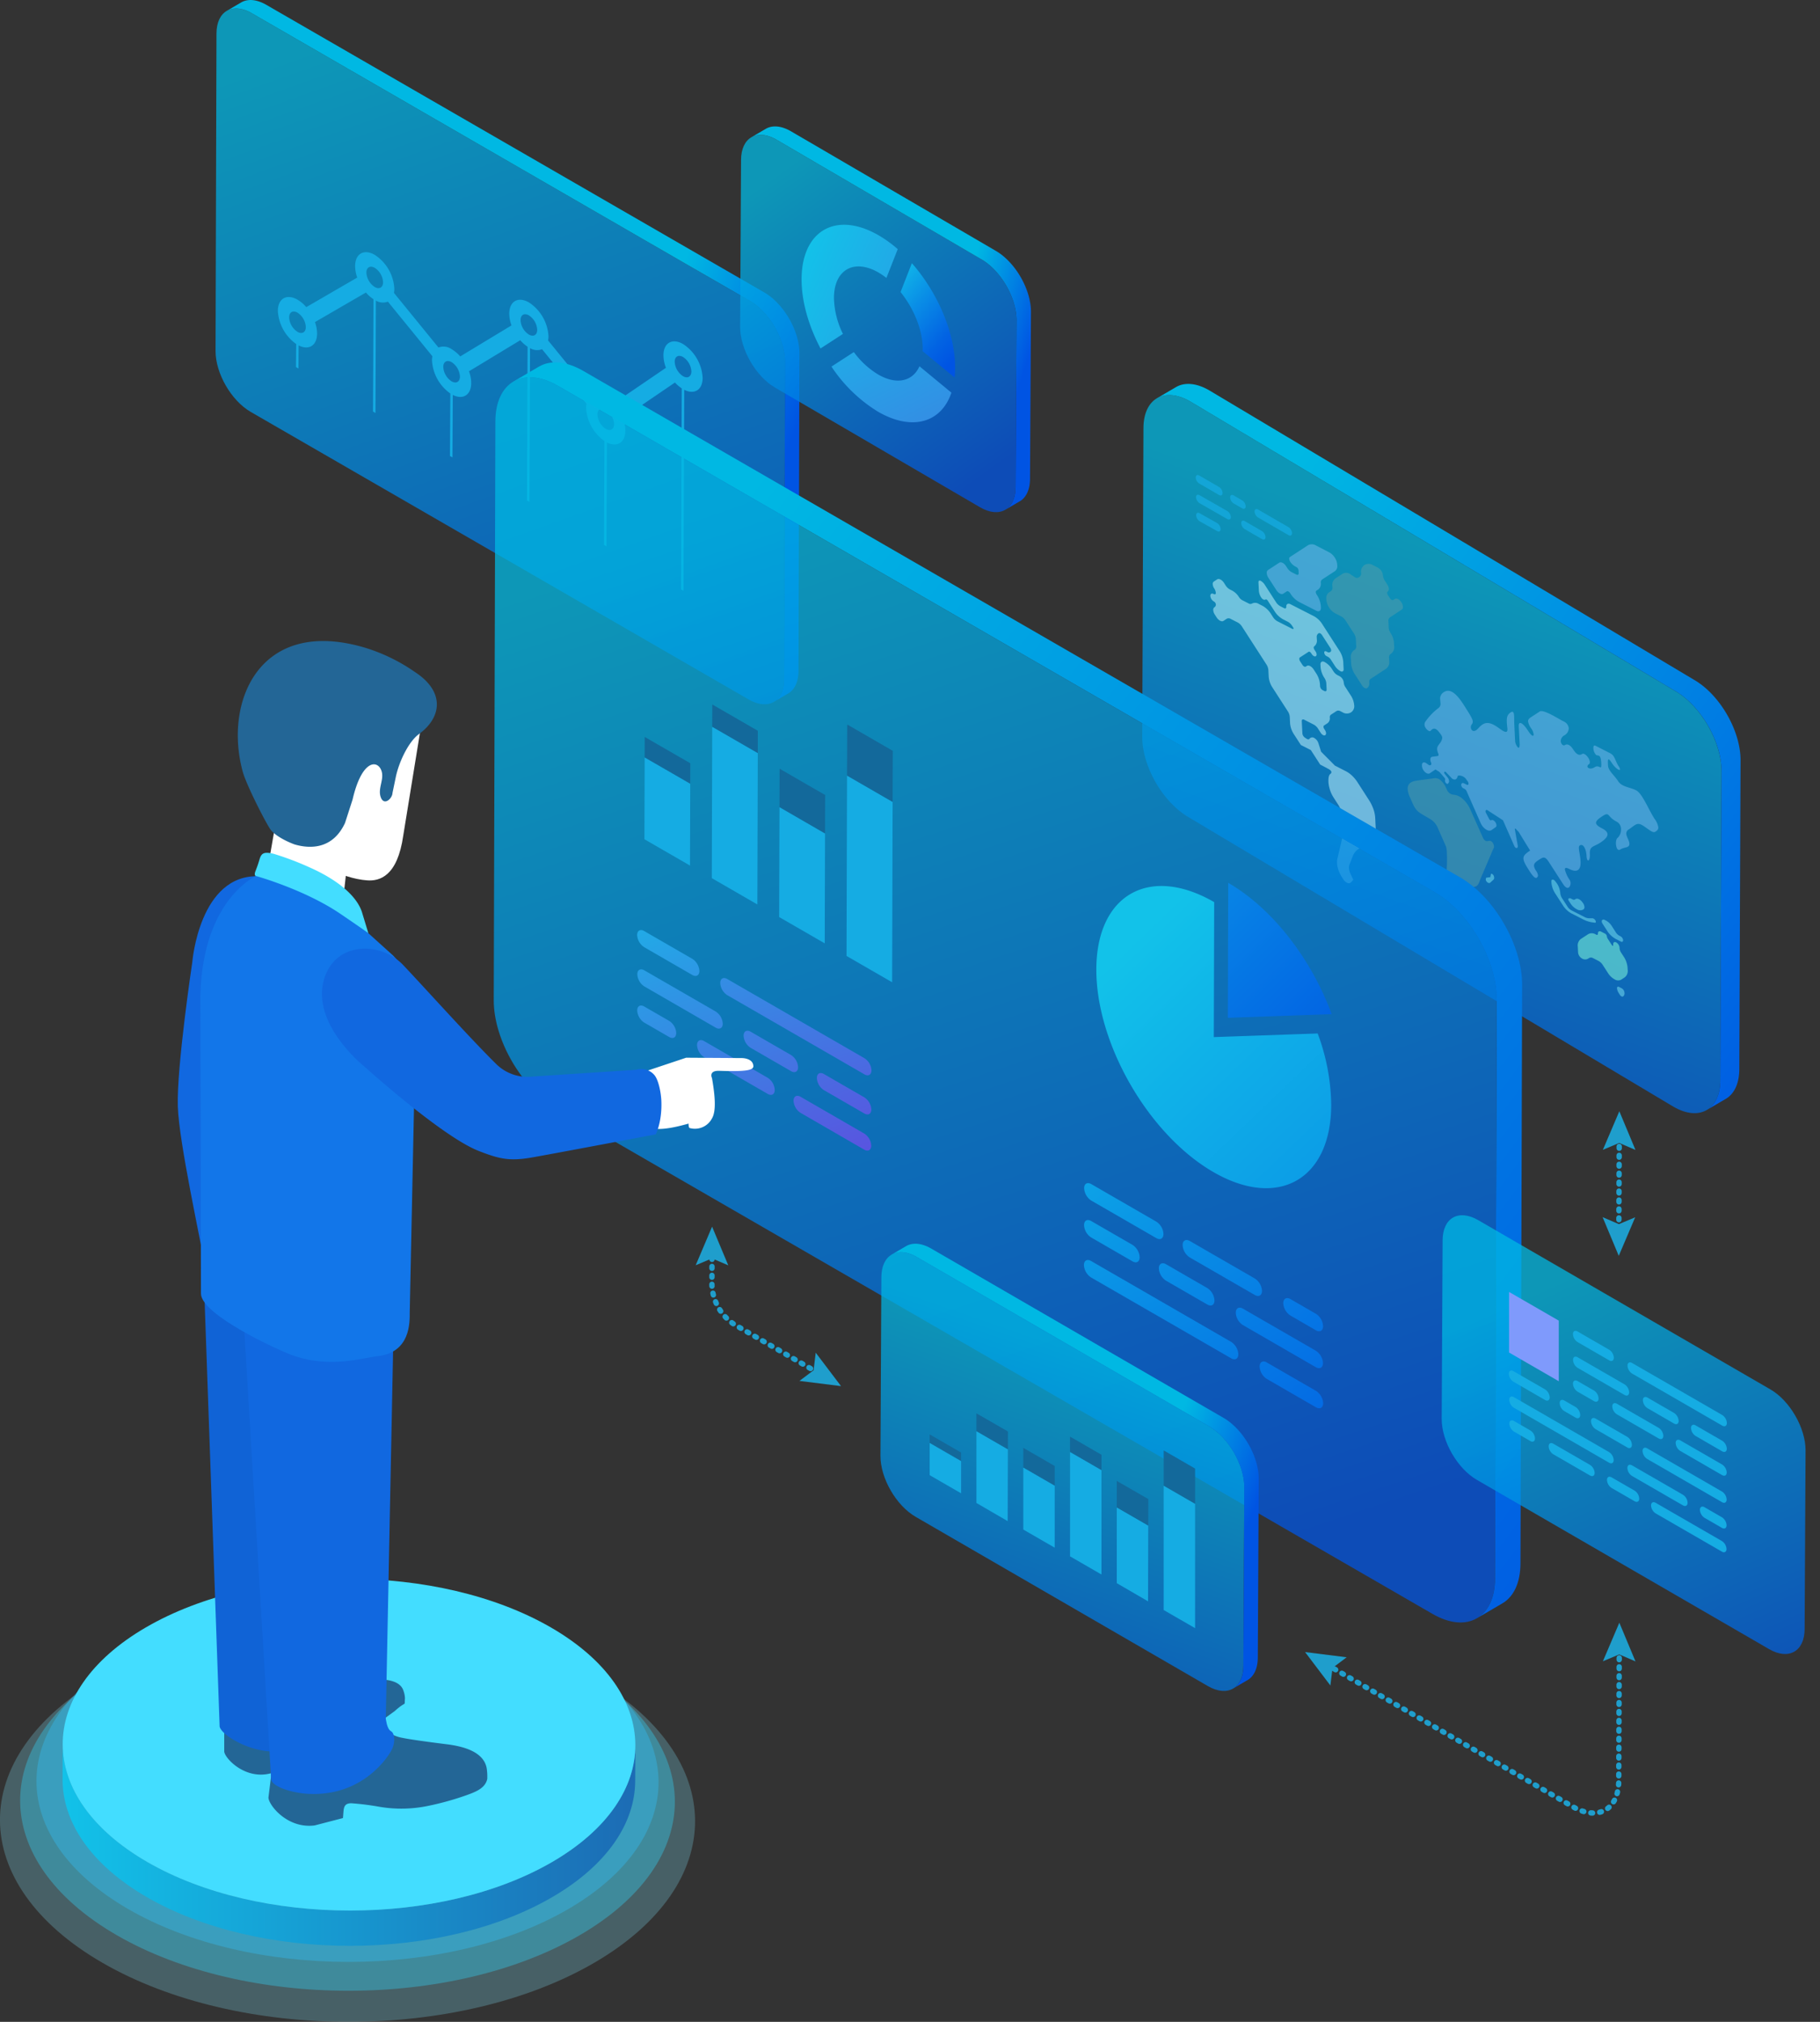 <svg xmlns="http://www.w3.org/2000/svg" xmlns:xlink="http://www.w3.org/1999/xlink" width="509.277" height="565.66" viewBox="0 0 509.277 565.66">
  <rect x="0" y="0" width="509.277" height="565.66" fill="#333333" stroke="none"/>
  <defs>
    <linearGradient id="linear-gradient" y1="0.5" x2="1.504" y2="0.5" gradientUnits="objectBoundingBox">
      <stop offset="0" stop-color="#12c2e9"/>
      <stop offset="1" stop-color="#21409a"/>
    </linearGradient>
    <radialGradient id="radial-gradient" cx="-46.11" cy="-830.887" r="137.368" gradientTransform="translate(-223.943 -1139.86) scale(0.579 0.336)" gradientUnits="userSpaceOnUse">
      <stop offset="0" stop-color="#c9f9ff"/>
      <stop offset="0.183" stop-color="#c5f8ff"/>
      <stop offset="0.354" stop-color="#b9f5ff"/>
      <stop offset="0.522" stop-color="#a6f1ff"/>
      <stop offset="0.688" stop-color="#8cecff"/>
      <stop offset="0.849" stop-color="#69e5ff"/>
      <stop offset="1" stop-color="#43ddff"/>
    </radialGradient>
    <linearGradient id="linear-gradient-2" x1="0.575" y1="0.24" x2="0.356" y2="1" gradientUnits="objectBoundingBox">
      <stop offset="0" stop-color="#00b8e3"/>
      <stop offset="1" stop-color="#0054e3"/>
    </linearGradient>
    <linearGradient id="linear-gradient-3" x1="0.264" y1="0.072" x2="1.209" y2="0.96" xlink:href="#linear-gradient-2"/>
    <linearGradient id="linear-gradient-4" x1="0.361" y1="0.013" x2="0.703" y2="1.213" xlink:href="#linear-gradient-2"/>
    <linearGradient id="linear-gradient-5" x1="0.694" y1="0.583" x2="0.945" y2="0.707" xlink:href="#linear-gradient-2"/>
    <linearGradient id="linear-gradient-6" x1="0.389" y1="0.08" x2="0.626" y2="0.977" xlink:href="#linear-gradient-2"/>
    <linearGradient id="linear-gradient-7" x1="0.269" y1="0.065" x2="1.221" y2="0.959" xlink:href="#linear-gradient-2"/>
    <linearGradient id="linear-gradient-8" x1="0.27" y1="0.047" x2="0.737" y2="0.965" gradientUnits="objectBoundingBox">
      <stop offset="0" stop-color="#00b8e3"/>
      <stop offset="0.999" stop-color="#0054e3"/>
    </linearGradient>
    <linearGradient id="linear-gradient-9" x1="0.695" y1="0.575" x2="0.953" y2="0.689" xlink:href="#linear-gradient-8"/>
    <linearGradient id="linear-gradient-10" x1="0.145" y1="-0.151" x2="0.737" y2="0.965" gradientUnits="objectBoundingBox">
      <stop offset="0" stop-color="#12c2e9"/>
      <stop offset="0.423" stop-color="#098de6"/>
      <stop offset="0.804" stop-color="#0263e3"/>
      <stop offset="1" stop-color="#0054e3"/>
    </linearGradient>
    <linearGradient id="linear-gradient-11" x1="0.045" y1="0.254" x2="5.84" y2="3.847" gradientUnits="objectBoundingBox">
      <stop offset="0" stop-color="#12c2e9"/>
      <stop offset="0.212" stop-color="#2c99e5"/>
      <stop offset="0.587" stop-color="#5757e0"/>
      <stop offset="0.86" stop-color="#722ddd"/>
      <stop offset="1" stop-color="#7d1edc"/>
    </linearGradient>
    <linearGradient id="linear-gradient-12" x1="-0.455" y1="-0.847" x2="4.192" y2="5.484" xlink:href="#linear-gradient-11"/>
    <linearGradient id="linear-gradient-13" x1="0.267" y1="0.149" x2="2.092" y2="2.949" xlink:href="#linear-gradient-10"/>
    <linearGradient id="linear-gradient-14" x1="-1.578" y1="-1.804" x2="1.307" y2="2.027" xlink:href="#linear-gradient-10"/>
    <linearGradient id="linear-gradient-15" x1="-0.507" y1="-1.665" x2="3.596" y2="7.159" xlink:href="#linear-gradient-11"/>
    <linearGradient id="linear-gradient-16" x1="-0.482" y1="-1.487" x2="5.151" y2="9.913" xlink:href="#linear-gradient-11"/>
    <linearGradient id="linear-gradient-17" x1="-2.041" y1="-4.49" x2="4.393" y2="8.145" xlink:href="#linear-gradient-11"/>
    <linearGradient id="linear-gradient-18" x1="-1.955" y1="-4.693" x2="2.557" y2="4.851" xlink:href="#linear-gradient-11"/>
    <linearGradient id="linear-gradient-19" x1="-2.819" y1="-6.014" x2="3.618" y2="6.62" xlink:href="#linear-gradient-11"/>
    <linearGradient id="linear-gradient-20" x1="-1.239" y1="-3.177" x2="3.275" y2="6.367" xlink:href="#linear-gradient-11"/>
    <linearGradient id="linear-gradient-21" x1="-0.391" y1="-1.566" x2="1.927" y2="3.809" xlink:href="#linear-gradient-11"/>
    <linearGradient id="linear-gradient-22" x1="-1.791" y1="-3.606" x2="7.201" y2="12.508" xlink:href="#linear-gradient-11"/>
    <linearGradient id="linear-gradient-23" x1="-2.617" y1="-3.258" x2="3.734" y2="4.4" gradientUnits="objectBoundingBox">
      <stop offset="0" stop-color="#12c2e9"/>
      <stop offset="0.349" stop-color="#0a96e6"/>
      <stop offset="0.784" stop-color="#0366e4"/>
      <stop offset="1" stop-color="#0054e3"/>
    </linearGradient>
    <linearGradient id="linear-gradient-24" x1="-3.721" y1="-4.225" x2="5.342" y2="5.921" xlink:href="#linear-gradient-23"/>
    <linearGradient id="linear-gradient-25" x1="-1.543" y1="-1.964" x2="4.81" y2="5.697" xlink:href="#linear-gradient-23"/>
    <linearGradient id="linear-gradient-26" x1="-2.557" y1="-2.921" x2="6.506" y2="7.223" xlink:href="#linear-gradient-23"/>
    <linearGradient id="linear-gradient-27" x1="-1.005" y1="-1.49" x2="2.259" y2="2.827" xlink:href="#linear-gradient-23"/>
    <linearGradient id="linear-gradient-28" x1="-3.111" y1="-3.928" x2="2.668" y2="3.158" xlink:href="#linear-gradient-23"/>
    <linearGradient id="linear-gradient-29" x1="-4.931" y1="-5.769" x2="3.001" y2="3.387" xlink:href="#linear-gradient-23"/>
    <linearGradient id="linear-gradient-30" x1="-7.466" y1="-7.64" x2="5.188" y2="5.289" xlink:href="#linear-gradient-23"/>
    <linearGradient id="linear-gradient-31" x1="0.573" y1="0.24" x2="0.323" y2="1.128" xlink:href="#linear-gradient-2"/>
    <linearGradient id="linear-gradient-32" x1="0.689" y1="0.581" x2="0.935" y2="0.705" xlink:href="#linear-gradient-2"/>
    <linearGradient id="linear-gradient-33" x1="-13.682" y1="0.5" x2="-12.682" y2="0.5" gradientUnits="objectBoundingBox">
      <stop offset="0" stop-color="#1276e9"/>
      <stop offset="1" stop-color="#1063d6"/>
    </linearGradient>
    <linearGradient id="linear-gradient-34" x1="-14.076" y1="0.5" x2="-12.534" y2="0.5" gradientUnits="objectBoundingBox">
      <stop offset="0" stop-color="#1276e9"/>
      <stop offset="1" stop-color="#1168e0"/>
    </linearGradient>
    <linearGradient id="linear-gradient-35" x1="-19.033" y1="0.5" x2="-18.033" y2="0.5" gradientUnits="objectBoundingBox">
      <stop offset="0" stop-color="#c9f9ff"/>
      <stop offset="1" stop-color="#43ddff"/>
    </linearGradient>
    <linearGradient id="linear-gradient-36" x1="0.37" y1="0.142" x2="0.758" y2="1.213" xlink:href="#linear-gradient-2"/>
  </defs>
  <g id="Group_1011" data-name="Group 1011" transform="translate(-477.63 -621.538)">
    <g id="Group_885" data-name="Group 885" transform="translate(672.301 964.727)" opacity="0.75">
      <g id="Group_884" data-name="Group 884">
        <path id="Path_749" data-name="Path 749" stroke="#18c1ff" d="M628.739,868.657l-23.415-13.522a13.972,13.972,0,0,1-6.343-10.983l.026-9.083" fill="none" transform="translate(-594.438 -827.719)" stroke-linecap="round" stroke-linejoin="round" stroke-width="1.5" stroke-dasharray="0.5 2"/>
        <g id="Group_882" data-name="Group 882" transform="translate(29.027 35.261)">
          <path id="Path_750" data-name="Path 750" d="M618.455,852.071l-.6,4.917-3.956,2.979,11.639,1.457Z" transform="translate(-613.895 -852.071)" fill="#18c1ff"/>
        </g>
        <g id="Group_883" data-name="Group 883">
          <path id="Path_751" data-name="Path 751" d="M605.332,841.413l-4.554-1.949-4.564,1.924,4.59-10.8Z" transform="translate(-596.214 -830.592)" fill="#18c1ff"/>
        </g>
      </g>
    </g>
    <g id="Group_887" data-name="Group 887" transform="translate(477.63 1074.539)" opacity="0.25">
      <g id="Group_886" data-name="Group 886" transform="translate(0 0)">
        <path id="Path_752" data-name="Path 752" d="M643.414,913.981c38.1,22,38.311,57.661.456,79.659s-99.434,22-137.538,0-38.3-57.662-.44-79.659S605.32,891.987,643.414,913.981Z" transform="translate(-477.63 -897.483)" fill="#85e9ff"/>
      </g>
    </g>
    <g id="Group_889" data-name="Group 889" transform="translate(483.272 1072.381)" opacity="0.35">
      <g id="Group_888" data-name="Group 888" transform="translate(0 0)">
        <path id="Path_753" data-name="Path 753" d="M637.226,911.71c35.893,20.724,36.075,54.312.42,75.036s-93.644,20.724-129.54,0-36.077-54.318-.422-75.036S601.338,890.988,637.226,911.71Z" transform="translate(-481.067 -896.169)" fill="#30daff"/>
      </g>
    </g>
    <g id="Group_891" data-name="Group 891" transform="translate(487.842 1069.602)" opacity="0.35">
      <g id="Group_890" data-name="Group 890" transform="translate(0 0)">
        <path id="Path_754" data-name="Path 754" d="M632.22,909.238c34.1,19.688,34.292,51.613.41,71.3s-88.988,19.685-123.09,0-34.279-51.608-.4-71.293S598.13,889.556,632.22,909.238Z" transform="translate(-483.851 -894.476)" fill="#30c4ff"/>
      </g>
    </g>
    <g id="Group_892" data-name="Group 892" transform="translate(495.14 1063.25)">
      <path id="Path_755" data-name="Path 755" d="M648.57,919.193c-.013,4.611-.026,5.263-.041,9.873-.031,11.8-7.786,23.58-23.278,32.585-31.184,18.124-81.918,18.125-113.309,0-15.793-9.118-23.682-21.089-23.646-33.041.015-4.611.025-5.261.039-9.875-.034,11.954,7.854,23.925,23.648,33.045,31.39,18.122,82.121,18.12,113.31,0C640.783,942.776,648.538,930.993,648.57,919.193Z" transform="translate(-488.296 -872.557)" fill="url(#linear-gradient)"/>
      <path id="Path_756" data-name="Path 756" d="M624.9,904.2c31.393,18.125,31.557,47.506.376,65.629s-81.921,18.125-113.31,0-31.554-47.509-.365-65.634S593.517,886.078,624.9,904.2Z" transform="translate(-488.281 -890.607)" fill="url(#radial-gradient)"/>
    </g>
    <g id="Group_893" data-name="Group 893" transform="translate(797.255 728.951)">
      <path id="Path_757" data-name="Path 757" d="M821.437,771.657c7.2,4.155,13.013,14.23,12.992,22.492l-.346,86.4c-.025,8.262-5.874,11.6-13.072,7.443l-135.7-81.008c-7.2-4.153-13.012-14.223-12.985-22.489l.34-86.4c.026-8.264,5.877-11.6,13.074-7.45Z" transform="translate(-672.329 -685.752)" opacity="0.75" fill="url(#linear-gradient-2)"/>
      <path id="Path_758" data-name="Path 758" d="M825.235,769.763l-135.7-81.008c-3.621-2.091-6.9-2.282-9.27-.908-3.043,1.773-2.279,1.344-5.324,3.113l.026-.013c-.092.054-.171.125-.259.179,2.385-1.538,5.759-1.422,9.505.742l135.694,81.006c7.2,4.155,13.013,14.23,12.992,22.492l-.346,86.4c-.01,4.1-1.459,6.975-3.786,8.339l.018-.011a.185.185,0,0,1-.031.023c3.045-1.77,2.279-1.343,5.322-3.111,2.339-1.358,3.787-4.25,3.8-8.354l.343-86.4C838.245,783.991,832.432,773.917,825.235,769.763Z" transform="translate(-670.801 -686.969)" fill="url(#linear-gradient-3)"/>
    </g>
    <g id="Group_894" data-name="Group 894" transform="translate(812.22 754.44)" opacity="0.72">
      <path id="Path_759" data-name="Path 759" d="M695.025,713.2a2.149,2.149,0,0,1,.974,1.684c0,.619-.442.865-.98.553l-4.846-2.8a2.133,2.133,0,0,1-.974-1.684c0-.617.44-.863.98-.555Z" transform="translate(-676.47 -697.509)" fill="#15ace3"/>
      <path id="Path_760" data-name="Path 760" d="M687.394,711.807l-4.9-2.748c-.532-.31-.974-.064-.977.555a2.152,2.152,0,0,0,.972,1.681l4.9,2.75c.533.307.974.061.974-.557A2.122,2.122,0,0,0,687.394,711.807Z" transform="translate(-681.401 -698.369)" fill="#15ace3"/>
      <path id="Path_761" data-name="Path 761" d="M687.989,705.85a2.117,2.117,0,0,1,.97,1.681c0,.619-.435.867-.973.557l-5.565-3.224a2.132,2.132,0,0,1-.975-1.676c0-.62.442-.868.98-.56Z" transform="translate(-681.445 -702.495)" fill="#15ace3"/>
      <path id="Path_762" data-name="Path 762" d="M690.268,710.436a2.134,2.134,0,0,1,.969,1.679c0,.622-.438.868-.975.557l-7.786-4.454a2.129,2.129,0,0,1-.972-1.683c0-.616.437-.863.978-.552Z" transform="translate(-681.408 -700.344)" fill="#15ace3"/>
      <path id="Path_763" data-name="Path 763" d="M690.687,707.4a2.134,2.134,0,0,1,.969,1.681c0,.619-.438.867-.975.557l-2.4-1.384a2.15,2.15,0,0,1-.973-1.684c0-.619.443-.865.98-.555Z" transform="translate(-677.682 -700.321)" fill="#15ace3"/>
      <path id="Path_764" data-name="Path 764" d="M700.976,713.36a2.138,2.138,0,0,1,.975,1.683c0,.616-.44.865-.978.553l-8.522-4.933a2.14,2.14,0,0,1-.974-1.683c0-.619.443-.865.98-.555Z" transform="translate(-675.008 -698.776)" fill="#15ace3"/>
    </g>
    <g id="Group_895" data-name="Group 895" transform="translate(816.309 773.81)" opacity="0.52">
      <path id="Path_765" data-name="Path 765" d="M756.629,784.009c.02.405-.253.581-.612.4l-1.489-.76a6.506,6.506,0,0,1-2.362-2.252l-1.3-2.013a1.341,1.341,0,0,1-.215-.609.551.551,0,0,1,.082-.335.572.572,0,0,1,.763-.082l.391.2a4.3,4.3,0,0,1,1.573,1.5l1.172,1.822a2.565,2.565,0,0,0,.919.867l.394.205A1.388,1.388,0,0,1,756.629,784.009Z" transform="translate(-641.129 -673.254)" fill="#79e3f2"/>
      <path id="Path_766" data-name="Path 766" d="M749.469,777.049a.734.734,0,0,1-.271.685l-.067.044a1.776,1.776,0,0,1-1.8-.08l-.094-.044a4.735,4.735,0,0,1-1.714-1.642l-.437-.67a.8.8,0,0,1-.131-.384.276.276,0,0,1,.1-.261.676.676,0,0,1,.675.031l.407.207a.671.671,0,0,0,.675.03l.161-.1c.491-.322,1.318.057,1.914.864l.145.2A2.149,2.149,0,0,1,749.469,777.049Z" transform="translate(-644.782 -675.587)" fill="#79e3f2"/>
      <path id="Path_767" data-name="Path 767" d="M754.514,783.233c.011.177-.077.3-.243.274l-.758-.1a8.452,8.452,0,0,1-2.61-.859l-3.255-1.661a6.517,6.517,0,0,1-2.362-2.256l-2.123-3.285a6.61,6.61,0,0,1-1.083-3.086l-.013-.312c-.031-.637.589-.678,1.065-.076l.205.268a5.571,5.571,0,0,1,1.217,3.029,3.273,3.273,0,0,0,.543,1.537l1.436,2.224a3.189,3.189,0,0,0,1.179,1.128l3.666,1.866a2.714,2.714,0,0,0,1.274.337l.9-.008a1.191,1.191,0,0,1,.868.66A.726.726,0,0,1,754.514,783.233Z" transform="translate(-646.639 -677.624)" fill="#79e3f2"/>
      <path id="Path_768" data-name="Path 768" d="M786.145,777.462c.035.688-.412.959-.865,1.256-.788.516-2.41-1.229-3.823-1.949s-2.009.266-3.605,1.308a1.269,1.269,0,0,0-.67,1.185c.043.872.823,1.86.867,2.745.064,1.325-1.354.886-2.576,1.681-.716.466-1.134-.54-1.185-1.571-.034-.727.112-1.471.469-1.7a3.171,3.171,0,0,0,.951-2.512,2.317,2.317,0,0,0-1.292-2.057c-2.645-1.349-1.824-2.868-3.9-1.51-1.139.744-1.824,1.31-1.8,1.89.026.471.532.949,1.663,1.525,1.051.537,1.517,1.077,1.545,1.632.038.763-.768,1.553-2.032,2.384-1.855,1.208-3.016.919-2.906,3.121s-.831,2.515-.926.609-.9-3.6-1.9-2.948c-.208.138-.271.42-.246.827.038.813.391,2.1.468,3.635.113,2.3-.834,3.3-3.2,2.091-.911-.465-1.208-.287-1.182.172a8.616,8.616,0,0,0,1.331,2.9,1.715,1.715,0,0,1,.249.831c.058,1.138-.814,2.3-2.067.361-1.584-2.451-2.866-4.441-3.986-6.172s-1.563-1.446-2.914-.56c-.844.55-1.282.982-1.256,1.6a2.994,2.994,0,0,0,.583,1.392,2.8,2.8,0,0,1,.53,1.254.753.753,0,0,1-.345.673c-.281.238-.862-.036-1.953-1.729-1.13-1.75-1.729-2.793-1.765-3.587-.044-.862.575-1.423,1.873-2.274-.9-1.41-3.124-5.063-3.242-5.258l-.62-.616c-.133-.3-.438-.348-.427-.094l.827,4.644c.03.4-.087.6-.294.621-.225.034-.517-.208-.66-.529l-3.191-7.236-4.286-2.786c-.363-.231-.616-.048-.6.3a1.02,1.02,0,0,0,.126.42l.919,1.748c.146.282.423.412.576.307.3-.205.826.057,1.164.588a1.65,1.65,0,0,1,.282.8.606.606,0,0,1-.207.543l-1.161.811c-.837.588-2.377-.4-3.072-1.988l-2.93-6.632-.962-2.2a1.455,1.455,0,0,0-.694-.75l-.205-.087a1.205,1.205,0,0,1-.647-.944c.036-.509.361-.675.763-.476l.962.473a.358.358,0,0,0,.328-.427,1.183,1.183,0,0,0-.251-.629l-.292-.391a2.5,2.5,0,0,0-2.049-1.2l-.382.049-.2.527a.78.78,0,0,1-.637.542,1.257,1.257,0,0,1-.979-.471l-1.451-1.53c-.176-.189-.392-.251-.511-.141a.239.239,0,0,0-.057.189.636.636,0,0,0,.146.36l.809,1.01a1.813,1.813,0,0,1,.417,1,.731.731,0,0,1-.1.44l-.172.264c-.11.172-.376.112-.589-.128a1.127,1.127,0,0,1-.286-.637.521.521,0,0,1,.025-.186.7.7,0,0,0-.128-.614l-1.44-1.67-1.115-.7-1.6,1.082c-.353.232-.927.057-1.422-.447a2.634,2.634,0,0,1-.762-1.612l.01-.383c.049-.632.575-.811,1.175-.4l.868.6.31-.044c.179-.023.277-.187.266-.417a.979.979,0,0,0-.094-.361,2.219,2.219,0,0,1-.187-.735c-.021-.456.169-.793.534-.844l1.517-.2c.167-.025.253-.179.243-.387a1.034,1.034,0,0,0-.082-.337,3.332,3.332,0,0,1-.3-1.144,1.529,1.529,0,0,1,.212-.927l.44-.658a2.859,2.859,0,0,0,.76-1.658c-.021-.486-.378-.929-.982-1.7-1.141-1.443-1.866-.691-2.3-.223-.342.358-1.615-.639-1.671-1.734a1.365,1.365,0,0,1,.312-.944,16.473,16.473,0,0,1,3.562-3.69,1.422,1.422,0,0,0,.584-1.42c-.008-.158-.021-.318-.039-.478s-.028-.318-.038-.479a2.067,2.067,0,0,1,.809-1.949c1.77-1.335,3.589-.067,5.911,3.617,1.633,2.59,2.364,3.694,2.4,4.444a1.218,1.218,0,0,1-.3.842,1.228,1.228,0,0,0-.243.823c.043.845.865,1.6,2.055.276,1.594-1.771,2.871-2.241,5.884-.02,2.049,1.514,2.339,1.059,2.3.171-.018-.422-.118-.941-.14-1.392,0-.085-.008-.166-.015-.245-.066-1.289-.072-2.252,1.079-3.006.73-.476.911.13.959,1.088.033.64,0,1.438.039,2.18.089,1.855.185,3.708.236,4.771s1.382,3.2,1.254.644-.174-3.539-.24-4.863.929-1.244,2.594,1.315c1.044,1.635,1.606,1.671,1.573,1.023a3.711,3.711,0,0,0-.653-1.625,4.649,4.649,0,0,1-.906-1.986c-.026-.473.227-.8.75-1.147,1.059-.689,1.466-.959,2.5-1.635s5.045,1.926,6.69,2.763a2.392,2.392,0,0,1,1.448,1.914,2.321,2.321,0,0,1-1.251,2,1.855,1.855,0,0,0-.99,1.632c.041.79.7,1.384,1.121,1.1.709-.456,1.53-.077,2.354,1.2s1.624,1.862,2.508,1.277c.7-.455,2.1,1.184,2.152,2.231a.689.689,0,0,1-.286.66.7.7,0,0,0-.387.591c.025.521.955.9,1.99.228,1.432-.932,2,1.272,1.871-1.223s-.8-1.894-1.425-2.213a2.847,2.847,0,0,1-.77-1.9c-.03-.54.138-.916.639-.655,1.179.6,2.748,1.4,4.079,2.078s1.284,1.986,2.4,3.717a1.8,1.8,0,0,1,.343.768c.035.581-1.323-.246-2.3-1.768-1.157-1.8-1.151-.89-1.083.428,0,.092.007.181.013.273.072,1.463,1.739,2.694,2.814,4.364s3.331,1.7,5.059,2.584,3.413,5.284,5.153,7.98A5.444,5.444,0,0,1,786.145,777.462Z" transform="translate(-660.788 -698.276)" fill="#75baeb"/>
      <path id="Path_769" data-name="Path 769" d="M733.226,771.516a.69.69,0,0,1-.187.578l-.923.845c-.373.345-1.2-.258-1.228-.865a.524.524,0,0,1,.016-.169l.074-.353,1.19-.161.167-.918.1-.012c.253-.036.586.264.708.627A1.376,1.376,0,0,1,733.226,771.516Z" transform="translate(-653.81 -678.257)" fill="#79e3f2"/>
      <path id="Path_770" data-name="Path 770" d="M741.729,773.264a.9.9,0,0,1-.2.672l-3.031,7.12c-.029.063-.574,1.317-.886,2.17-.251.683-.642,1.226-1.308,1.322l-2.474.338c-.328.048-.535.335-.527.77,0,.865-.351,1.522-1.051,1.527a4.081,4.081,0,0,1-2.993-2.175,6.547,6.547,0,0,1-.969-3.108,6.816,6.816,0,0,1,.158-1.812,36.125,36.125,0,0,0,.09-5.012,6.691,6.691,0,0,0-.233-1.775l-2.339-5.294a5.2,5.2,0,0,0-1.988-2.338l-1.538-.9c-1.6-.942-2.545-1.441-3.42-3.416l-.824-1.867a6.6,6.6,0,0,1-.616-2.224c-.092-1.857,1.4-2.261,2.64-2.428,1.629-.223,4.818-.655,4.984-.676a2.216,2.216,0,0,1,1.648.665,5.547,5.547,0,0,1,1.384,1.891l.264.584a2.352,2.352,0,0,0,1.7,1.476,4.338,4.338,0,0,1,2.633,1.067,8.467,8.467,0,0,1,2.214,2.963l3.62,8.093c.241.543.745.951,1.116.9l.709-.1c.356-.049.827.333,1.059.855A2.1,2.1,0,0,1,741.729,773.264Z" transform="translate(-662.353 -688.725)" fill="#549ea8"/>
      <path id="Path_771" data-name="Path 771" d="M725.142,729.607a.893.893,0,0,1-.33.831l-3.329,2.182a1.134,1.134,0,0,0-.409,1.052l.09,1.862a2.939,2.939,0,0,0,.489,1.394,5.879,5.879,0,0,1,.982,2.8l.049.9a2.287,2.287,0,0,1-.829,2.111l-.189.13a1.122,1.122,0,0,0-.415,1.054l.046.918a2.287,2.287,0,0,1-.831,2.111l-4.406,2.883a.951.951,0,0,0-.343.878l.007.159a1.642,1.642,0,0,1-.6,1.53c-.363.235-.977-.079-1.387-.7l-2-3.1a6.553,6.553,0,0,1-1.083-3.085l-.077-1.578a2.267,2.267,0,0,1,.829-2.111l.254-.169a1.133,1.133,0,0,0,.409-1.054l-.1-1.953a3.325,3.325,0,0,0-.543-1.545l-2.336-3.618a3.222,3.222,0,0,0-1.177-1.125l-1.758-.9a4.966,4.966,0,0,1-2.441-3.776l-.008-.225a1.955,1.955,0,0,1,.7-1.812l.6-.381a1.148,1.148,0,0,0,.409-1.059l-.018-.37a2.265,2.265,0,0,1,.827-2.108l2.119-1.382a2.073,2.073,0,0,1,2.252.3l1,.657a1.034,1.034,0,0,0,1.128.149l.3-.2a1.2,1.2,0,0,0,.41-1.108,2.294,2.294,0,0,1,.827-2.114l.233-.151a2.263,2.263,0,0,1,2.252.1l1.42.727a2.793,2.793,0,0,1,1.379,2.139,3.139,3.139,0,0,0,.527,1.494l.711,1.1a2.46,2.46,0,0,1,.407,1.156.851.851,0,0,1-.309.785.421.421,0,0,0-.159.394,1.248,1.248,0,0,0,.2.581l.578.886c.277.43.7.65.95.488l.427-.276c.476-.315,1.3.1,1.824.926A2.559,2.559,0,0,1,725.142,729.607Z" transform="translate(-671.249 -712.153)" fill="#549ea8"/>
      <path id="Path_772" data-name="Path 772" d="M713.278,720.182a1.753,1.753,0,0,1-.635,1.622l-3.6,2.349a1,1,0,0,0-.366.928,2.023,2.023,0,0,1-.721,1.862l-.509.328a.461.461,0,0,0-.167.437,1.325,1.325,0,0,0,.223.639l.089.14a6.559,6.559,0,0,1,1.087,3.088l.023.492c.041.836-.529,1.207-1.276.828l-4.826-2.461a6.414,6.414,0,0,1-2.359-2.247l-.144-.22c-.277-.433-.706-.652-.959-.491l-.977.642c-.5.32-1.351-.115-1.913-.977l-2.246-3.48a2.633,2.633,0,0,1-.448-1.281.938.938,0,0,1,.341-.87l3.16-2.062c.5-.325,1.353.112,1.908.972l.351.545a3.266,3.266,0,0,0,1.177,1.125l1.358.691c.376.187.658,0,.635-.417l-.034-.755a1.231,1.231,0,0,0-.606-.941l-.349-.179a3.852,3.852,0,0,1-1.4-1.341,1.586,1.586,0,0,1-.264-.76.56.56,0,0,1,.2-.519l5.081-3.316a2.227,2.227,0,0,1,2.254.108l3.708,1.914a4.264,4.264,0,0,1,1.505,1.443,4.153,4.153,0,0,1,.69,1.963Z" transform="translate(-677.763 -714.294)" fill="#75baeb"/>
      <path id="Path_773" data-name="Path 773" d="M730.246,790.6a3.974,3.974,0,0,1-.228,1.627,2.189,2.189,0,0,1-.824,1.051l-3.889,2.544a3.609,3.609,0,0,0-.9.836,4.461,4.461,0,0,0-.64,1.156l-.9,2.344a2.231,2.231,0,0,0-.128.932c0,.075.008.156.016.238a4.719,4.719,0,0,0,.419,1.387l.773,1.656-.672.739a.882.882,0,0,1-1.059.1,2.8,2.8,0,0,1-1.172-1.115l-.42-.693a8.885,8.885,0,0,1-1.075-2.574,6.093,6.093,0,0,1-.158-1.12,4.25,4.25,0,0,1,.094-1.2l1.292-5.541a7.589,7.589,0,0,0,.174-1.161,8.919,8.919,0,0,0,.018-1.261l-.208-4.163a5.466,5.466,0,0,0-.315-1.535,7.3,7.3,0,0,0-.775-1.563l-1.133-1.758a9.324,9.324,0,0,1-1.548-4.409c-.048-1,.016-1.985.542-2.382a.579.579,0,0,0,.286-.486c-.026-.54-.969-.965-1.018-.993l-2.127-1.125-2.612-4.05-2.791-1.42-1.937-3a6.581,6.581,0,0,1-1.082-3.086l-.09-1.8a3.257,3.257,0,0,0-.542-1.542l-4.267-6.616a6.46,6.46,0,0,1-1.083-3.086l-.092-1.863a3.316,3.316,0,0,0-.545-1.547L692.776,733.5a3.251,3.251,0,0,0-1.187-1.126l-1.937-.987a1.128,1.128,0,0,0-1.126-.053l-.918.6c-.5.323-1.358-.112-1.912-.974l-.517-.806a2.456,2.456,0,0,1-.427-1.207.889.889,0,0,1,.323-.829.841.841,0,0,0,.406-.809,1.073,1.073,0,0,0-.552-.8,2.029,2.029,0,0,1-.992-1.542c-.028-.583.368-.842.883-.578.445.223.671.066.655-.272a2.77,2.77,0,0,0-.473-1.3,2.318,2.318,0,0,1-.394-1.125.8.8,0,0,1,.3-.762l.931-.609c.5-.328,1.356.108,1.913.967l.461.717a3.188,3.188,0,0,0,1.18,1.128l.689.348a5.145,5.145,0,0,1,1.858,1.775,2.592,2.592,0,0,0,.927.887l1.786.911a.918.918,0,0,0,.939.036,1.886,1.886,0,0,1,1.881.089l1.061.54a6.512,6.512,0,0,1,2.361,2.252l.6.927a3.229,3.229,0,0,0,1.177,1.123l2.144,1.092,2.123,1.082c.169.087.276-.011.268-.172a.575.575,0,0,0-.092-.263l-.291-.443a3.283,3.283,0,0,0-1.182-1.131l-1.369-.7a6.547,6.547,0,0,1-2.362-2.251L700,726.268c-.179-.281-.466-.425-.624-.315-.351.221-.867-.038-1.2-.557a3.9,3.9,0,0,1-.653-1.855l-.12-2.412c-.018-.409.256-.588.614-.405a3.172,3.172,0,0,1,1.144,1.087l3.149,4.881a3.2,3.2,0,0,0,1.177,1.123l1.12.573c.335.176.591,0,.576-.374-.039-.758.476-1.1,1.152-.755l6.576,3.354a6.458,6.458,0,0,1,2.359,2.249l4.772,7.4a6.527,6.527,0,0,1,1.085,3.088l.105,2.1c.026.568-.361.822-.867.565a4.432,4.432,0,0,1-1.6-1.527l-1.108-1.717a2.308,2.308,0,0,0-.85-.809l-.4-.2a1.225,1.225,0,0,1-.6-.941c-.02-.356.223-.517.54-.353l.332.164a.751.751,0,0,0,.755.038l.143-.094a.471.471,0,0,0,.166-.435,1.321,1.321,0,0,0-.22-.627l-2.339-3.62c-.277-.433-.7-.653-.954-.488a1.162,1.162,0,0,0-.522,1.126l.036.673a2.008,2.008,0,0,1-.727,1.848.4.4,0,0,0-.151.384,1.182,1.182,0,0,0,.2.557l.335.512a1.67,1.67,0,0,1,.268.771.555.555,0,0,1-.205.527c-.3.2-.814-.067-1.152-.584l-.166-.259c-.215-.333-.54-.5-.729-.373L709,742.156a.47.47,0,0,0-.171.437,1.325,1.325,0,0,0,.223.64l.65,1c.277.432.7.65.954.484l.276-.182c.5-.318,1.351.117,1.912.98l.685,1.06a6.515,6.515,0,0,1,1.085,3.091l.028.54a1.44,1.44,0,0,0,.711,1.1l.479.241c.374.194.662.007.642-.412l-.087-1.729a3.2,3.2,0,0,0-.535-1.522,6.421,6.421,0,0,1-1.067-3.037l-.036-.681c-.039-.75.473-1.08,1.138-.74a5.788,5.788,0,0,1,2.1,2l.359.565a3.206,3.206,0,0,0,1.184,1.123l.6.309a2.324,2.324,0,0,1,1.139,1.765,2.584,2.584,0,0,0,.43,1.226l1.522,2.354a5.856,5.856,0,0,1,.969,2.758,2.038,2.038,0,0,1-.74,1.888l-.274.182a2.239,2.239,0,0,1-2.257-.1l-.562-.282a1.128,1.128,0,0,0-1.125-.052l-1.56,1.019a.842.842,0,0,0-.305.791,1.712,1.712,0,0,1-.622,1.579l-1,.653a.424.424,0,0,0-.148.387,1.19,1.19,0,0,0,.2.557l.217.34a1.749,1.749,0,0,1,.3.84.619.619,0,0,1-.227.575c-.325.217-.886-.072-1.254-.64l-.765-1.187a3.282,3.282,0,0,0-1.184-1.125l-2.722-1.392c-.376-.186-.66,0-.64.42l.172,3.424a1.648,1.648,0,0,0,.709,1.2l.509.33c.31.2.6.2.758-.007a.984.984,0,0,1,1.343-.23,2.568,2.568,0,0,1,1.167,1.461l.76,2.39,3.863,3.886,3.1,1.581a7.644,7.644,0,0,1,1.722,1.251,10.076,10.076,0,0,1,1.494,1.821l3.2,4.964a12.275,12.275,0,0,1,1.241,2.51,8.975,8.975,0,0,1,.514,2.476Z" transform="translate(-683.936 -710.496)" fill="#c7f8ff"/>
      <path id="Path_774" data-name="Path 774" d="M760.534,791.042a2.274,2.274,0,0,1-.831,2.106l-.991.65a1.8,1.8,0,0,1-1.812-.08,5.135,5.135,0,0,1-1.9-1.812l-1.438-2.226a3.256,3.256,0,0,0-1.182-1.128l-1.514-.772a1.116,1.116,0,0,0-1.123-.048l-.315.2a1.688,1.688,0,0,1-1.7-.072,2.191,2.191,0,0,1-1.074-1.668l-.084-1.656a2.286,2.286,0,0,1,.829-2.114l2.109-1.376a2.077,2.077,0,0,1,2.093.089l.156.085c.259.128.463,0,.448-.294-.031-.584.368-.844.881-.578l1.116.568a1.058,1.058,0,0,1,.524.809,1.181,1.181,0,0,0,.2.568l1.182,1.834c.151.235.392.246.382.016l-.015-.233c-.023-.553.353-.8.842-.55a1.916,1.916,0,0,1,.937,1.458l.007.191a2.652,2.652,0,0,0,.43,1.215l.722,1.116a6.58,6.58,0,0,1,1.087,3.085Z" transform="translate(-643.75 -671.978)" fill="#85ffda"/>
      <path id="Path_775" data-name="Path 775" d="M755.347,791.429a1.087,1.087,0,0,1-.389,1c-.238.151-.642-.052-.906-.46l-.323-.507a2.789,2.789,0,0,1-.473-1.343c-.016-.366.23-.525.558-.363l.762.391a1.549,1.549,0,0,1,.765,1.185Z" transform="translate(-639.459 -665.917)" fill="#79e3f2"/>
    </g>
    <g id="Group_897" data-name="Group 897" transform="translate(537.945 621.539)">
      <path id="Path_776" data-name="Path 776" d="M663.862,704.781c5.463,3.155,9.875,10.8,9.86,17.076l-.261,88.8c-.02,6.273-4.46,8.806-9.924,5.649L524.227,735.863c-5.46-3.152-9.876-10.8-9.856-17.071l.259-88.8c.021-6.276,4.462-8.807,9.925-5.656Z" transform="translate(-514.371 -620.615)" opacity="0.75" fill="url(#linear-gradient-4)"/>
      <g id="Group_896" data-name="Group 896" transform="translate(2.97)">
        <path id="Path_777" data-name="Path 777" d="M666.743,703.344,527.433,622.9c-2.751-1.588-5.24-1.734-7.038-.689-2.306,1.343-1.729,1.019-4.038,2.364a.021.021,0,0,1,.018-.008c-.069.038-.13.09-.2.133,1.811-1.166,4.37-1.08,7.215.563L662.7,705.7c5.463,3.155,9.875,10.8,9.86,17.076l-.261,88.8c-.012,3.109-1.107,5.293-2.873,6.33l.013-.01a.169.169,0,0,1-.025.02c2.31-1.343,1.73-1.019,4.04-2.362,1.775-1.034,2.875-3.224,2.884-6.343l.261-88.8C676.62,714.144,672.206,706.5,666.743,703.344Z" transform="translate(-516.18 -621.539)" fill="url(#linear-gradient-5)"/>
      </g>
    </g>
    <g id="Group_905" data-name="Group 905" transform="translate(555.383 692.099)">
      <g id="Group_904" data-name="Group 904">
        <g id="Group_898" data-name="Group 898" transform="translate(115.814 35.166)">
          <path id="Path_778" data-name="Path 778" d="M595.541,689.828c1.8,0,3.04-1.422,3.047-3.886C598.581,688.406,597.342,689.828,595.541,689.828Z" transform="translate(-595.541 -685.942)" fill="#15ace3"/>
        </g>
        <g id="Group_899" data-name="Group 899">
          <path id="Path_779" data-name="Path 779" d="M638.384,690.216a12.063,12.063,0,0,1,5.47,9.471c-.011,3.344-2.295,4.772-5.16,3.324l-.2,56.251-.685-.394.2-56.254a9.886,9.886,0,0,1-1.9-1.635l-14.584,9.943a9.932,9.932,0,0,1,.7,3.51c-.007,3.344-2.293,4.771-5.161,3.319l-.121,29.072-.685-.4.12-29.072a12.156,12.156,0,0,1-5.125-9.259,6.01,6.01,0,0,1,.11-1.159l-12.448-15.275a3.816,3.816,0,0,1-3.36-.3l-.161,43.017-.685-.4.159-43.014a10.158,10.158,0,0,1-2.05-1.811l-14.343,8.686a9.718,9.718,0,0,1,.619,3.287c-.007,3.344-2.293,4.771-5.16,3.321l-.092,17.487-.683-.4.089-17.487a12.155,12.155,0,0,1-5.127-9.259,6.383,6.383,0,0,1,.108-1.161l-12.449-15.272a3.816,3.816,0,0,1-3.357-.3L552.3,709.5l-.685-.4.128-31.432a10.143,10.143,0,0,1-2.108-1.868l-14.261,8.269a9.674,9.674,0,0,1,.594,3.211c-.011,3.344-2.295,4.772-5.163,3.321l-.056,6.453-.688-.4.057-6.452a12.16,12.16,0,0,1-5.124-9.262c.01-3.474,2.479-4.881,5.5-3.135a9.756,9.756,0,0,1,2.448,2.082l14.261-8.272a9.725,9.725,0,0,1-.591-3.213c.008-3.474,2.479-4.881,5.5-3.135a12.064,12.064,0,0,1,5.468,9.474,6.1,6.1,0,0,1-.105,1.161l12.449,15.274a3.98,3.98,0,0,1,3.7.481,9.7,9.7,0,0,1,2.4,2.019L590.365,685a9.747,9.747,0,0,1-.621-3.288c.01-3.475,2.479-4.884,5.506-3.139a12.082,12.082,0,0,1,5.47,9.474,6.33,6.33,0,0,1-.112,1.159l12.45,15.275a4,4,0,0,1,3.7.483A9.567,9.567,0,0,1,619,706.8l14.586-9.942a9.983,9.983,0,0,1-.7-3.511C632.893,689.878,635.362,688.47,638.384,690.216Zm-21.65,23.727c1.285.745,2.336.145,2.341-1.333a5.129,5.129,0,0,0-2.326-4.024c-1.284-.742-2.334-.146-2.338,1.333a5.128,5.128,0,0,0,2.323,4.024M638.359,699.2c1.289.74,2.336.144,2.339-1.333a5.123,5.123,0,0,0-2.324-4.025c-1.285-.744-2.333-.143-2.338,1.333a5.142,5.142,0,0,0,2.323,4.025m-43.136-11.644c1.287.742,2.336.143,2.339-1.335a5.128,5.128,0,0,0-2.326-4.025c-1.284-.74-2.333-.146-2.336,1.335a5.131,5.131,0,0,0,2.323,4.025M573.6,700.642c1.289.742,2.336.144,2.343-1.333a5.139,5.139,0,0,0-2.326-4.025c-1.285-.74-2.334-.141-2.339,1.333a5.135,5.135,0,0,0,2.323,4.025m-43.127-13.851c1.282.744,2.333.145,2.338-1.333a5.13,5.13,0,0,0-2.325-4.025c-1.285-.742-2.333-.146-2.338,1.333a5.13,5.13,0,0,0,2.325,4.025m21.619-12.539c1.287.742,2.336.145,2.339-1.333a5.13,5.13,0,0,0-2.323-4.025c-1.289-.74-2.336-.145-2.341,1.335a5.14,5.14,0,0,0,2.325,4.024" transform="translate(-524.993 -664.52)" fill="#15ace3"/>
        </g>
        <g id="Group_900" data-name="Group 900" transform="translate(4.449 16.595)">
          <path id="Path_780" data-name="Path 780" d="M527.7,674.629h0a2.134,2.134,0,0,1,1.044.318A2.134,2.134,0,0,0,527.7,674.629Z" transform="translate(-527.703 -674.629)" fill="#15ace3"/>
        </g>
        <g id="Group_901" data-name="Group 901" transform="translate(10.378 19.548)">
          <path id="Path_781" data-name="Path 781" d="M531.315,676.428a9.676,9.676,0,0,1,.594,3.211A9.676,9.676,0,0,0,531.315,676.428Z" transform="translate(-531.315 -676.428)" fill="#15ace3"/>
        </g>
        <g id="Group_902" data-name="Group 902" transform="translate(5.504 13.288)">
          <path id="Path_782" data-name="Path 782" d="M528.346,672.615a9.756,9.756,0,0,1,2.448,2.082A9.756,9.756,0,0,0,528.346,672.615Z" transform="translate(-528.346 -672.615)" fill="#15ace3"/>
        </g>
        <g id="Group_903" data-name="Group 903" transform="translate(107.89 24.944)">
          <path id="Path_783" data-name="Path 783" d="M593.761,679.715h0c-1.8,0-3.04,1.427-3.047,3.887C590.721,681.142,591.962,679.715,593.761,679.715Z" transform="translate(-590.714 -679.715)" fill="#15ace3"/>
        </g>
      </g>
    </g>
    <g id="Group_906" data-name="Group 906" transform="translate(615.792 722.925)">
      <path id="Path_784" data-name="Path 784" d="M825.067,829.9c9.622,5.554,17.395,19.022,17.364,30.07l-.46,161.9c-.031,11.048-7.854,15.505-17.477,9.952L579.153,890.138c-9.62-5.554-17.395-19.015-17.362-30.065l.458-161.893c.033-11.048,7.854-15.514,17.477-9.958Z" transform="translate(-561.791 -681.672)" opacity="0.75" fill="url(#linear-gradient-6)"/>
      <path id="Path_785" data-name="Path 785" d="M830.139,827.368,584.8,685.688c-4.843-2.8-9.226-3.055-12.394-1.215-4.07,2.367-3.045,1.8-7.113,4.162l.031-.016c-.12.069-.227.161-.345.236,3.188-2.055,7.7-1.9,12.706.993l245.341,141.68c9.622,5.554,17.395,19.022,17.364,30.07l-.46,161.9c-.016,5.475-1.95,9.326-5.061,11.148l.023-.013-.041.031c4.068-2.367,3.045-1.8,7.115-4.16,3.126-1.817,5.063-5.68,5.079-11.168l.46-161.895C847.532,846.388,839.761,832.921,830.139,827.368Z" transform="translate(-559.747 -683.298)" fill="url(#linear-gradient-7)"/>
    </g>
    <g id="Group_912" data-name="Group 912" transform="translate(684.737 656.911)">
      <path id="Path_786" data-name="Path 786" d="M671.268,679.32c5.462,3.155,9.875,10.8,9.86,17.076l-.261,46.678c-.02,6.273-4.46,8.806-9.924,5.649l-57.3-33.438c-5.46-3.152-9.876-10.8-9.856-17.073l.259-46.675c.021-6.278,4.462-8.809,9.925-5.656Z" transform="translate(-603.789 -642.162)" opacity="0.75" fill="url(#linear-gradient-8)"/>
      <g id="Group_907" data-name="Group 907" transform="translate(2.968)">
        <path id="Path_787" data-name="Path 787" d="M674.15,677.882l-57.3-33.44c-2.751-1.587-5.24-1.734-7.038-.689-2.307,1.343-1.729,1.019-4.039,2.362a.02.02,0,0,1,.018-.007c-.069.038-.13.09-.2.133,1.812-1.166,4.372-1.08,7.217.563l57.295,33.438c5.462,3.155,9.875,10.8,9.86,17.076L679.707,744c-.012,3.109-1.107,5.293-2.873,6.33l.013-.01a.176.176,0,0,1-.025.02c2.308-1.343,1.73-1.02,4.04-2.362,1.775-1.034,2.875-3.224,2.884-6.343l.261-46.678C684.028,688.683,679.613,681.036,674.15,677.882Z" transform="translate(-605.597 -643.086)" fill="url(#linear-gradient-9)"/>
      </g>
      <g id="Group_911" data-name="Group 911" transform="translate(17.191 27.51)">
        <g id="Group_908" data-name="Group 908" transform="translate(27.693 10.753)">
          <path id="Path_788" data-name="Path 788" d="M634.3,666.393c7.179,8.152,12.124,19.483,12.1,29.282a25.534,25.534,0,0,1-.148,2.707l-8.937-7.366c0-.2.023-.386.023-.571.016-5.306-2.489-11.373-6.2-15.975Z" transform="translate(-631.13 -666.393)" fill="url(#linear-gradient-10)"/>
        </g>
        <g id="Group_909" data-name="Group 909">
          <path id="Path_789" data-name="Path 789" d="M635.812,662.791a33.9,33.9,0,0,1,5.358,3.869L638,674.723a19.045,19.045,0,0,0-2.214-1.52c-6.859-3.96-12.444-.775-12.463,7.1a23.845,23.845,0,0,0,2.513,10.08l-6.274,4.068c-3.315-6.268-5.319-13.14-5.3-19.38C614.3,661.437,623.947,655.939,635.812,662.791Z" transform="translate(-614.261 -659.843)" fill="url(#linear-gradient-11)"/>
        </g>
        <g id="Group_910" data-name="Group 910" transform="translate(8.364 35.617)">
          <path id="Path_790" data-name="Path 790" d="M643.981,685.515l8.937,7.379c-2.8,8.356-10.928,10.874-20.512,5.34A41.668,41.668,0,0,1,619.356,685.6l6.263-4.061a23.39,23.39,0,0,0,6.816,6.283C637.655,690.837,642.121,689.7,643.981,685.515Z" transform="translate(-619.356 -681.539)" fill="url(#linear-gradient-12)"/>
        </g>
      </g>
    </g>
    <g id="Group_946" data-name="Group 946" transform="translate(655.918 818.63)">
      <g id="Group_916" data-name="Group 916" transform="translate(128.489 49.9)">
        <g id="Group_915" data-name="Group 915">
          <g id="Group_913" data-name="Group 913" transform="translate(0 0.888)">
            <path id="Path_791" data-name="Path 791" d="M697.487,777.047l-.11,37.763,29.063-1.016a58.752,58.752,0,0,1,3.791,19.99c-.049,20.859-14.814,29.274-32.963,18.788s-32.82-35.878-32.765-56.736S679.334,766.56,697.487,777.047Z" transform="translate(-664.503 -772.534)" fill="url(#linear-gradient-13)"/>
          </g>
          <g id="Group_914" data-name="Group 914" transform="translate(36.797)">
            <path id="Path_792" data-name="Path 792" d="M687.023,771.993c12.563,7.246,23.452,21.647,28.952,36.74l-29.057,1.023Z" transform="translate(-686.918 -771.993)" fill="url(#linear-gradient-14)"/>
          </g>
        </g>
      </g>
      <g id="Group_925" data-name="Group 925" transform="translate(0 63.121)">
        <g id="Group_917" data-name="Group 917" transform="translate(0.048 10.989)">
          <path id="Path_793" data-name="Path 793" d="M608.22,798.55a4.324,4.324,0,0,1,1.952,3.388c0,1.238-.893,1.735-1.972,1.115l-19.98-11.542a4.309,4.309,0,0,1-1.957-3.38c0-1.248.875-1.747,1.96-1.12Z" transform="translate(-586.263 -786.74)" fill="url(#linear-gradient-15)"/>
        </g>
        <g id="Group_918" data-name="Group 918">
          <path id="Path_794" data-name="Path 794" d="M601.69,788.1a4.3,4.3,0,0,1,1.958,3.382c0,1.248-.885,1.756-1.972,1.128l-13.488-7.788a4.338,4.338,0,0,1-1.955-3.39c.013-1.244.9-1.739,1.97-1.116Z" transform="translate(-586.234 -780.046)" fill="url(#linear-gradient-16)"/>
        </g>
        <g id="Group_919" data-name="Group 919" transform="translate(29.789 28.161)">
          <path id="Path_795" data-name="Path 795" d="M617.667,804.006a4.307,4.307,0,0,1,1.958,3.385c0,1.248-.886,1.74-1.967,1.12l-11.321-6.535a4.312,4.312,0,0,1-1.958-3.383c0-1.251.89-1.743,1.972-1.123Z" transform="translate(-604.38 -797.201)" fill="url(#linear-gradient-17)"/>
        </g>
        <g id="Group_920" data-name="Group 920" transform="translate(43.763 46.368)">
          <path id="Path_796" data-name="Path 796" d="M632.677,818.848a4.308,4.308,0,0,1,1.957,3.385c0,1.241-.886,1.743-1.962,1.12l-17.818-10.295a4.308,4.308,0,0,1-1.962-3.382c.007-1.241.885-1.742,1.973-1.113Z" transform="translate(-612.892 -808.292)" fill="url(#linear-gradient-18)"/>
        </g>
        <g id="Group_921" data-name="Group 921" transform="translate(50.292 39.997)">
          <path id="Path_797" data-name="Path 797" d="M630.158,811.221a4.3,4.3,0,0,1,1.953,3.375c-.008,1.249-.883,1.75-1.968,1.125l-11.326-6.539a4.29,4.29,0,0,1-1.949-3.383c0-1.244.878-1.745,1.967-1.118Z" transform="translate(-616.869 -804.41)" fill="url(#linear-gradient-19)"/>
        </g>
        <g id="Group_922" data-name="Group 922" transform="translate(16.766 30.782)">
          <path id="Path_798" data-name="Path 798" d="M616.234,809.353a4.254,4.254,0,0,1,1.945,3.383c0,1.243-.875,1.745-1.958,1.116L598.4,803.568a4.312,4.312,0,0,1-1.957-3.385c0-1.244.886-1.74,1.968-1.116Z" transform="translate(-596.447 -798.797)" fill="url(#linear-gradient-20)"/>
        </g>
        <g id="Group_923" data-name="Group 923" transform="translate(23.249 13.419)">
          <path id="Path_799" data-name="Path 799" d="M640.76,810.658a4.292,4.292,0,0,1,1.957,3.383c-.013,1.239-.893,1.75-1.968,1.123L602.351,793a4.332,4.332,0,0,1-1.955-3.384c.012-1.253.883-1.745,1.967-1.123Z" transform="translate(-600.396 -788.22)" fill="url(#linear-gradient-21)"/>
        </g>
        <g id="Group_924" data-name="Group 924" transform="translate(0.025 21.11)">
          <path id="Path_800" data-name="Path 800" d="M595.2,797.209a4.312,4.312,0,0,1,1.96,3.39c-.008,1.244-.888,1.743-1.968,1.113l-6.993-4.037a4.28,4.28,0,0,1-1.949-3.382c0-1.241.877-1.748,1.962-1.115Z" transform="translate(-586.249 -792.906)" fill="url(#linear-gradient-22)"/>
        </g>
      </g>
      <g id="Group_934" data-name="Group 934" transform="translate(125.015 133.915)">
        <g id="Group_926" data-name="Group 926" transform="translate(27.624 15.913)">
          <path id="Path_801" data-name="Path 801" d="M699.422,843.646a4.394,4.394,0,0,1,2,3.454c-.005,1.269-.9,1.794-2.008,1.151l-18.2-10.5a4.419,4.419,0,0,1-2-3.461c.008-1.276.908-1.784,2.014-1.147Z" transform="translate(-679.214 -832.864)" fill="url(#linear-gradient-23)"/>
        </g>
        <g id="Group_927" data-name="Group 927" transform="translate(20.969 22.42)">
          <path id="Path_802" data-name="Path 802" d="M688.73,843.779a4.382,4.382,0,0,1,1.993,3.447c0,1.282-.9,1.789-2,1.146l-11.57-6.673a4.381,4.381,0,0,1-1.988-3.454c.007-1.267.9-1.781,2.011-1.144Z" transform="translate(-675.16 -836.828)" fill="url(#linear-gradient-24)"/>
        </g>
        <g id="Group_928" data-name="Group 928" transform="translate(0.062)">
          <path id="Path_803" data-name="Path 803" d="M682.634,833.955a4.368,4.368,0,0,1,1.986,3.451c-.005,1.269-.9,1.786-2.006,1.147l-18.194-10.5a4.4,4.4,0,0,1-1.995-3.462c0-1.274.9-1.778,2.006-1.144Z" transform="translate(-662.425 -823.171)" fill="url(#linear-gradient-25)"/>
        </g>
        <g id="Group_929" data-name="Group 929" transform="translate(0.038 10.334)">
          <path id="Path_804" data-name="Path 804" d="M675.977,836.414a4.405,4.405,0,0,1,1.993,3.454c-.007,1.274-.9,1.786-2.006,1.144L664.4,834.335a4.364,4.364,0,0,1-1.986-3.451c0-1.274.893-1.783,2-1.143Z" transform="translate(-662.41 -829.466)" fill="url(#linear-gradient-26)"/>
        </g>
        <g id="Group_930" data-name="Group 930" transform="translate(0 21.514)">
          <path id="Path_805" data-name="Path 805" d="M703.6,859.187a4.375,4.375,0,0,1,1.993,3.456c0,1.264-.891,1.776-1.995,1.136l-39.217-22.625a4.421,4.421,0,0,1-1.99-3.461c.007-1.272.9-1.781,2.009-1.141Z" transform="translate(-662.387 -836.276)" fill="url(#linear-gradient-27)"/>
        </g>
        <g id="Group_931" data-name="Group 931" transform="translate(42.495 34.849)">
          <path id="Path_806" data-name="Path 806" d="M710.686,856.452a4.407,4.407,0,0,1,1.99,3.454c0,1.271-.9,1.78-2.006,1.143l-20.4-11.782a4.348,4.348,0,0,1-1.993-3.448c0-1.271.9-1.786,2.006-1.144Z" transform="translate(-688.273 -844.399)" fill="url(#linear-gradient-28)"/>
        </g>
        <g id="Group_932" data-name="Group 932" transform="translate(49.167 49.902)">
          <path id="Path_807" data-name="Path 807" d="M708.116,861.792a4.4,4.4,0,0,1,2,3.452c-.007,1.274-.9,1.781-2.009,1.146l-13.777-7.952a4.393,4.393,0,0,1-1.991-3.452c.01-1.269.906-1.783,2.011-1.141Z" transform="translate(-692.337 -853.569)" fill="url(#linear-gradient-29)"/>
        </g>
        <g id="Group_933" data-name="Group 933" transform="translate(55.784 32.173)">
          <path id="Path_808" data-name="Path 808" d="M705.518,847.164a4.37,4.37,0,0,1,1.988,3.454c0,1.266-.9,1.786-2.006,1.152l-7.128-4.125a4.4,4.4,0,0,1-2-3.454c.015-1.271.911-1.786,2.009-1.149Z" transform="translate(-696.368 -842.769)" fill="url(#linear-gradient-30)"/>
        </g>
      </g>
      <g id="Group_945" data-name="Group 945" transform="translate(2.035)">
        <g id="Group_935" data-name="Group 935" transform="translate(0.064 9.087)">
          <path id="Path_809" data-name="Path 809" d="M600.285,754.492l-.021,5.755-12.751-7.363.015-5.752Z" transform="translate(-587.513 -747.132)" fill="#13699b"/>
        </g>
        <g id="Group_936" data-name="Group 936" transform="translate(0 14.839)">
          <path id="Path_810" data-name="Path 810" d="M600.289,758l-.062,22.869-12.753-7.362.064-22.871Z" transform="translate(-587.473 -750.636)" fill="#15ace3"/>
        </g>
        <g id="Group_937" data-name="Group 937" transform="translate(18.97)">
          <path id="Path_811" data-name="Path 811" d="M611.8,748.958l-.016,6.273-12.755-7.362.015-6.273Z" transform="translate(-599.029 -741.597)" fill="#13699b"/>
        </g>
        <g id="Group_938" data-name="Group 938" transform="translate(18.856 6.273)">
          <path id="Path_812" data-name="Path 812" d="M611.828,752.779l-.12,42.319-12.748-7.363.114-42.317Z" transform="translate(-598.96 -745.418)" fill="#15ace3"/>
        </g>
        <g id="Group_941" data-name="Group 941" transform="translate(37.698 17.979)">
          <g id="Group_939" data-name="Group 939" transform="translate(0 10.738)">
            <path id="Path_813" data-name="Path 813" d="M623.282,766.458l-.083,30.753-12.761-7.365.1-30.757Z" transform="translate(-610.437 -759.09)" fill="#15ace3"/>
          </g>
          <g id="Group_940" data-name="Group 940" transform="translate(0.096)">
            <path id="Path_814" data-name="Path 814" d="M623.281,759.909l-.037,10.746L610.5,763.287l.034-10.738Z" transform="translate(-610.496 -752.549)" fill="#13699b"/>
          </g>
        </g>
        <g id="Group_944" data-name="Group 944" transform="translate(56.555 5.603)">
          <g id="Group_942" data-name="Group 942" transform="translate(0 14.29)">
            <path id="Path_815" data-name="Path 815" d="M634.818,761.078l-.133,50.468-12.761-7.365.141-50.466Z" transform="translate(-621.924 -753.715)" fill="#15ace3"/>
          </g>
          <g id="Group_943" data-name="Group 943" transform="translate(0.141)">
            <path id="Path_816" data-name="Path 816" d="M634.814,752.374l-.051,14.289L622.01,759.3l.047-14.29Z" transform="translate(-622.01 -745.01)" fill="#13699b"/>
          </g>
        </g>
      </g>
    </g>
    <g id="Group_967" data-name="Group 967" transform="translate(723.998 969.505)">
      <path id="Path_817" data-name="Path 817" d="M719.665,883.655c5.463,3.155,9.874,10.8,9.86,17.075l-.261,49.963c-.02,6.271-4.46,8.8-9.924,5.647l-81.778-47.356c-5.46-3.152-9.876-10.8-9.856-17.073l.259-49.958c.021-6.278,4.462-8.809,9.925-5.655Z" transform="translate(-627.705 -832.578)" opacity="0.75" fill="url(#linear-gradient-31)"/>
      <g id="Group_947" data-name="Group 947" transform="translate(2.968)">
        <path id="Path_818" data-name="Path 818" d="M722.546,882.218l-81.778-47.36c-2.751-1.587-5.24-1.734-7.038-.689-2.307,1.343-1.729,1.019-4.038,2.362a.021.021,0,0,1,.018-.007c-.069.038-.13.09-.2.133,1.812-1.166,4.372-1.08,7.217.563L718.5,884.578c5.463,3.155,9.874,10.8,9.86,17.075l-.261,49.963c-.011,3.108-1.106,5.293-2.873,6.328l.013-.008c-.008,0-.013.011-.025.018,2.31-1.341,1.73-1.02,4.04-2.361,1.775-1.034,2.874-3.224,2.884-6.343l.261-49.962C732.424,893.018,728.011,885.37,722.546,882.218Z" transform="translate(-629.513 -833.502)" fill="url(#linear-gradient-32)"/>
      </g>
      <g id="Group_966" data-name="Group 966" transform="translate(13.774 47.452)">
        <g id="Group_950" data-name="Group 950" transform="translate(26.199 9.654)">
          <g id="Group_948" data-name="Group 948">
            <path id="Path_819" data-name="Path 819" d="M660.844,873.362v5.528l-8.79-5.076v-5.526Z" transform="translate(-652.055 -868.288)" fill="#13699b"/>
          </g>
          <g id="Group_949" data-name="Group 949" transform="translate(0 5.526)">
            <path id="Path_820" data-name="Path 820" d="M660.844,876.73v17.327l-8.79-5.074V871.654Z" transform="translate(-652.055 -871.654)" fill="#15ace3"/>
          </g>
        </g>
        <g id="Group_953" data-name="Group 953" transform="translate(0 5.888)">
          <g id="Group_951" data-name="Group 951">
            <path id="Path_821" data-name="Path 821" d="M644.889,871.07v2.4L636.1,868.4v-2.4Z" transform="translate(-636.096 -865.994)" fill="#13699b"/>
          </g>
          <g id="Group_952" data-name="Group 952" transform="translate(0 2.405)">
            <path id="Path_822" data-name="Path 822" d="M644.889,872.534v9l-8.793-5.076v-9Z" transform="translate(-636.096 -867.459)" fill="#15ace3"/>
          </g>
        </g>
        <g id="Group_956" data-name="Group 956" transform="translate(39.279 6.51)">
          <g id="Group_954" data-name="Group 954">
            <path id="Path_823" data-name="Path 823" d="M668.816,871.45v4.324l-8.793-5.076v-4.325Z" transform="translate(-660.022 -866.373)" fill="#13699b"/>
          </g>
          <g id="Group_955" data-name="Group 955" transform="translate(0 4.325)">
            <path id="Path_824" data-name="Path 824" d="M668.816,874.083v29.177l-8.793-5.079V869.008Z" transform="translate(-660.022 -869.008)" fill="#15ace3"/>
          </g>
        </g>
        <g id="Group_959" data-name="Group 959" transform="translate(52.362 18.908)">
          <g id="Group_957" data-name="Group 957" transform="translate(0 7.402)">
            <path id="Path_825" data-name="Path 825" d="M676.79,883.514l-.055,21.2-8.744-5.079v-21.2Z" transform="translate(-667.992 -878.433)" fill="#15ace3"/>
          </g>
          <g id="Group_958" data-name="Group 958">
            <path id="Path_826" data-name="Path 826" d="M676.814,879l-.024,7.408-8.8-5.08v-7.4Z" transform="translate(-667.992 -873.925)" fill="#13699b"/>
          </g>
        </g>
        <g id="Group_962" data-name="Group 962" transform="translate(13.083)">
          <g id="Group_960" data-name="Group 960" transform="translate(0 4.976)">
            <path id="Path_827" data-name="Path 827" d="M652.863,870.517l-.054,20.1-8.744-5.079v-20.1Z" transform="translate(-644.065 -865.438)" fill="#15ace3"/>
          </g>
          <g id="Group_961" data-name="Group 961">
            <path id="Path_828" data-name="Path 828" d="M652.889,867.481l-.026,4.981-8.8-5.079v-4.976Z" transform="translate(-644.065 -862.407)" fill="#13699b"/>
          </g>
        </g>
        <g id="Group_965" data-name="Group 965" transform="translate(65.478 10.374)">
          <g id="Group_963" data-name="Group 963" transform="translate(0 9.853)">
            <path id="Path_829" data-name="Path 829" d="M684.775,879.8V914.6l-8.793-5.076V874.728Z" transform="translate(-675.981 -874.728)" fill="#15ace3"/>
          </g>
          <g id="Group_964" data-name="Group 964">
            <path id="Path_830" data-name="Path 830" d="M684.775,873.8v9.851l-8.793-5.076v-9.853Z" transform="translate(-675.981 -868.726)" fill="#13699b"/>
          </g>
        </g>
      </g>
    </g>
    <g id="Group_972" data-name="Group 972" transform="translate(842.818 1075.528)">
      <g id="Group_971" data-name="Group 971" opacity="0.75">
        <g id="Group_970" data-name="Group 970">
          <path id="Path_831" data-name="Path 831" stroke="#18c1ff" d="M785.509,902.563l-.135,36.825c-.026,8.12-5.774,11.4-12.849,7.315l-68.565-39.6" fill="none" transform="translate(-697.596 -895.213)" stroke-linecap="round" stroke-linejoin="round" stroke-width="1.5" stroke-dasharray="0.5 2"/>
          <g id="Group_968" data-name="Group 968" transform="translate(83.34)">
            <path id="Path_832" data-name="Path 832" d="M750.85,908.877l4.567-1.919,4.551,1.953-4.519-10.825Z" transform="translate(-750.85 -898.086)" fill="#18c1ff"/>
          </g>
          <g id="Group_969" data-name="Group 969" transform="translate(0 8.218)">
            <path id="Path_833" data-name="Path 833" d="M711.723,904.549l-3.957,2.979-.6,4.917-7.079-9.353Z" transform="translate(-700.084 -903.092)" fill="#18c1ff"/>
          </g>
        </g>
      </g>
    </g>
    <g id="Group_977" data-name="Group 977" transform="translate(926.08 932.436)">
      <g id="Group_976" data-name="Group 976" opacity="0.75">
        <g id="Group_975" data-name="Group 975">
          <line id="Line_5" data-name="Line 5" x1="0.104" y2="25.756" transform="translate(4.545 7.35)" stroke-dasharray="0.5 2" stroke="#18c1ff" stroke-linecap="round" stroke-linejoin="round" stroke-width="1.5" fill="none"/>
          <g id="Group_973" data-name="Group 973" transform="translate(0.075)">
            <path id="Path_834" data-name="Path 834" d="M750.849,821.711l4.567-1.919,4.551,1.956-4.516-10.826Z" transform="translate(-750.849 -810.922)" fill="#18c1ff"/>
          </g>
          <g id="Group_974" data-name="Group 974" transform="translate(0 29.631)">
            <path id="Path_835" data-name="Path 835" d="M750.8,828.972l4.551,1.956,4.567-1.919-4.6,10.789Z" transform="translate(-750.802 -828.972)" fill="#18c1ff"/>
          </g>
        </g>
      </g>
    </g>
    <g id="Group_983" data-name="Group 983" transform="translate(527.37 800.884)">
      <g id="Group_978" data-name="Group 978" transform="translate(25.386 302.923)">
        <path id="Path_836" data-name="Path 836" d="M554.459,915.312a10.212,10.212,0,0,0,6.5,3.955c2.848.612,12.266,1.771,12.266,1.771,4.682.576,10.337,2.067,11.222,6.654a15.417,15.417,0,0,1,.166,3.067c-.589,2.564-3.08,3.58-6.125,4.647a80.35,80.35,0,0,1-10.234,2.838,36.624,36.624,0,0,1-13.885.282,74.5,74.5,0,0,0-7.783-.975c-2.5,0-2.078,1.812-2.359,4.143l-7.914,2.059c-7.9,1.016-13.133-6.1-12.916-7.9l2.139-17.38Z" transform="translate(-523.393 -915.312)" fill="#236696"/>
      </g>
      <g id="Group_979" data-name="Group 979" transform="translate(13.005 285.645)">
        <path id="Path_837" data-name="Path 837" d="M542.562,904.787s.639,4.59,5.087,4.977c2.745.245,6.7.368,6.7.368,4.7-.887,10.575-.8,11.652,2.692a6.94,6.94,0,0,1,.427,2.106c-.248,2.584.658.424-2.863,3.574,0,0-6.675,5.043-10.82,6.969-5.179,2.458-7.868,2.533-9.543,2.359a22.9,22.9,0,0,0-5.449-.4c-2.338.284-1.734,3.236-1.734,5.536l-7.159,2.963c-7.3,1.919-13.008-4.4-13.008-6.158V911.329Z" transform="translate(-515.851 -904.787)" fill="#236696"/>
      </g>
      <path id="Path_838" data-name="Path 838" d="M551.221,738.62l15.527,1.906-6.5,39.964c-1.632,11.491-6.637,12.834-10.147,12.572-7.264-.54-14.993-5.28-18.844-8.016-7.486-5.316-6.217-18.774-6.2-19.879l-.314-27.087Z" transform="translate(-497.143 -726.107)" fill="#fff"/>
      <path id="Path_839" data-name="Path 839" d="M524.426,780.818l4.183-24.081,20.256,4.7-2.62,23.38c0,3.341,12.654,32.107,12.654,42.456l-38.265-12.306C520.634,810.568,524.426,780.818,524.426,780.818Z" transform="translate(-499.777 -714.136)" fill="#fff"/>
      <g id="Group_981" data-name="Group 981" transform="translate(0 65.793)">
        <g id="Group_980" data-name="Group 980">
          <path id="Path_840" data-name="Path 840" d="M518.444,849.146c.167,3.2,4.59,5.081,7.509,4.932,1.021-.033,1.929,5.939,3.528,8.1a2.655,2.655,0,0,0,4.416.028c.271-.558-2.847-9.206-3.544-11.4-2.344-7.354-5.355-7.468-8.28-7.33C519.164,843.619,518.288,845.933,518.444,849.146Z" transform="translate(-501.193 -724.294)" fill="#dbe4ec"/>
          <path id="Path_841" data-name="Path 841" d="M525.686,889.125c-3.278.03-9.645-6.243-9.645-6.243s-.136-.806-.374-2.219c-1.338-8.008-7.4-35.307-7.719-45.37-.348-11.066,4.047-40.37,4.047-40.37s1.962-24.733,18.729-24.045c10.135.428,4.884,14.957,4.984,23.835.069,6.97-3.508,42.42-3.508,42.42l2.228,43.559S532.105,889.066,525.686,889.125Z" transform="translate(-507.929 -770.864)" fill="#1168e0"/>
          <path id="Path_842" data-name="Path 842" d="M517.9,843.939l8.412-.5,3.677,9.789.084,1.646-.647,13.107a6.556,6.556,0,0,1-6.514,6.726c-4.375.268-.479.03-.479.03-6,.363-6.859-6.064-6.859-6.064l-2.387-16.746C512.9,848.355,514.047,844.173,517.9,843.939Z" transform="translate(-504.581 -724.299)" fill="#dbe4ec"/>
          <path id="Path_843" data-name="Path 843" d="M533.351,847.388c.025,1.461-3.2,4.378-7.517,4.812-5.6.568-8.261-.463-8.261-.463-2.591-.877-4.022-1.881-4.244-3.725,0,0-.852-6.737-1.014-8.876-.126-1.384.548-1.387.548-1.387a6.033,6.033,0,0,0,.35,1.474c.852,1.427,3.28,3.344,8.779,3.475,8.673.2,9.631-4.92,9.631-4.92,1.267-.008,1.683.545,1.64,2Z" transform="translate(-505.125 -727.95)" fill="#b6c7d9"/>
        </g>
      </g>
      <path id="Path_844" data-name="Path 844" d="M567.813,739.516c8.376,5.49,7.4,12.68,1.056,17.288-2.9,2.087-5.68,7.855-6.55,12.294l-.873,4.2c-.057,1.535-2.29,3.644-3.232,1.31-1.047-2.618,1.164-5.247.036-7.813-1.238-2.812-5.439-2.564-7.972,8.341l-2.109,6.539C544.779,789,538.5,789,534.032,787.686c0,0-4.444-1.561-6.534-3.919-1.029-1.154-6.87-12.495-7.949-16.41-5.406-19.723,4.812-43.546,34.382-34.653A50.062,50.062,0,0,1,567.813,739.516Z" transform="translate(-501.361 -730.787)" fill="#236696"/>
      <path id="Path_845" data-name="Path 845" d="M555.2,839.131l-.977,126.585a34.224,34.224,0,0,1-22,7.675c-7.668,0-15.179-4.951-15.374-7.085l-4.565-129.381Z" transform="translate(-505.135 -662.685)" fill="url(#linear-gradient-33)"/>
      <path id="Path_846" data-name="Path 846" d="M561.169,846.153l-2.228,112.194c.062-.057.255,2.748,1.436,3.4,1.159.65,1.108,3.016.517,4.588-.776,2.086-8.11,13.749-23.561,12.961-4.708-.228-10.244-2.026-10.465-4.066L519.148,846.2Z" transform="translate(-500.731 -656.764)" fill="url(#linear-gradient-34)"/>
      <path id="Path_847" data-name="Path 847" d="M565.708,793.317c4.48,4.6,6.2,9.735,6.2,25.954l-1.537,73.87c0,2.806.225,11.212-8.931,12.261-4.562.522-13.061,3.39-23.313-.038-4.185-1.382-26.173-11.511-26.173-17.444l-.174-83.357c.7-28.185,16.748-34.113,16.748-34.113l19.3,6.745Z" transform="translate(-505.457 -705.337)" fill="#1276e9"/>
      <g id="Group_982" data-name="Group 982" transform="translate(21.554 59.249)">
        <path id="Path_848" data-name="Path 848" d="M526.33,767.154c-2.712-.637-3.4-.177-3.92,1.481a34.6,34.6,0,0,1-1.141,3.323c-.52,1.31.089,1.4.089,1.4s13.624,3.754,23.749,10.657c7.182,4.89,7.732,5.357,7.732,5.357l-1.674-5.509c-1.308-4.733-6.762-9.369-14.877-12.953A81.731,81.731,0,0,0,526.33,767.154Z" transform="translate(-521.059 -766.879)" fill="url(#linear-gradient-35)"/>
      </g>
      <path id="Path_849" data-name="Path 849" d="M587.729,818.577l-2.277-9.756,1.113-2.387,13.88-4.634,15.622.1s3.183,0,3.183,2.31c0,1.254-2.989,1.466-9.544,1.254-3.1-.087-2.026,2.041-2.026,2.041.847,4.915,1.23,9.159,0,11.271a5.391,5.391,0,0,1-6.258,2.691c-.313-.115-.3-1.234-.3-1.234C594.667,822.054,588.545,822.94,587.729,818.577Z" transform="translate(-458.188 -685.223)" fill="#fff"/>
      <path id="Path_850" data-name="Path 850" d="M627.476,825.741c.256,6.017-1.574,9.433-1.574,9.433s-30.9,5.843-35.078,6.537c-6.041,1-8.908.264-14.5-1.922-10.3-4.024-32.112-23.741-32.112-23.741s-15.714-12.563-10.731-25.394c3.654-9.458,15.617-9.311,21.73-2.879,5.7,5.989,18.723,20.5,26.031,27.691A12.446,12.446,0,0,0,591.462,819l28.939-1.9a4.812,4.812,0,0,1,4.982,1.318C626.66,819.682,627.381,823.492,627.476,825.741Z" transform="translate(-492.159 -697.15)" fill="#1168e0"/>
    </g>
    <g id="Group_985" data-name="Group 985" transform="translate(881.047 959.169)">
      <path id="Path_851" data-name="Path 851" d="M815.331,877.359c5.463,3.155,9.875,10.8,9.86,17.075l-.261,49.963c-.02,6.271-4.46,8.8-9.924,5.647l-81.778-47.356c-5.46-3.152-9.876-10.8-9.856-17.073l.259-49.958c.021-6.276,4.462-8.807,9.925-5.656Z" transform="translate(-723.371 -826.282)" opacity="0.75" fill="url(#linear-gradient-36)"/>
      <g id="Group_984" data-name="Group 984" transform="translate(2.97)">
        <path id="Path_852" data-name="Path 852" d="M818.211,875.922l-81.778-47.359c-2.751-1.588-5.24-1.734-7.038-.689-2.306,1.343-1.729,1.019-4.038,2.364a.021.021,0,0,1,.018-.008c-.069.038-.13.09-.2.133,1.811-1.166,4.37-1.08,7.215.563l81.775,47.358c5.463,3.155,9.875,10.8,9.86,17.075l-.261,49.963c-.011,3.109-1.106,5.293-2.873,6.328l.013-.008a.151.151,0,0,1-.025.018c2.31-1.341,1.73-1.019,4.04-2.361,1.775-1.034,2.875-3.224,2.884-6.343l.261-49.961C828.089,886.722,823.676,879.075,818.211,875.922Z" transform="translate(-725.18 -827.206)" fill="url(#linear-gradient-32)"/>
      </g>
    </g>
    <g id="Group_1010" data-name="Group 1010" transform="translate(899.832 982.987)">
      <g id="Group_986" data-name="Group 986" transform="translate(0.066)">
        <path id="Path_853" data-name="Path 853" d="M748.765,849.746V866.7l-13.911-8.033V841.715Z" transform="translate(-734.854 -841.715)" fill="#7f9afc"/>
      </g>
      <g id="Group_987" data-name="Group 987" transform="translate(17.94 10.889)">
        <path id="Path_854" data-name="Path 854" d="M755.9,853.639a2.84,2.84,0,0,1,1.284,2.224c0,.818-.584,1.147-1.292.739l-8.863-5.119a2.835,2.835,0,0,1-1.284-2.223c0-.818.581-1.147,1.292-.735Z" transform="translate(-745.742 -848.348)" fill="#15ace3"/>
      </g>
      <g id="Group_988" data-name="Group 988" transform="translate(11.155 42.284)">
        <path id="Path_855" data-name="Path 855" d="M753.184,873.586a2.827,2.827,0,0,1,1.282,2.224c0,.816-.578,1.147-1.292.735l-10.283-5.938a2.829,2.829,0,0,1-1.282-2.224c0-.818.579-1.146,1.289-.734Z" transform="translate(-741.609 -867.472)" fill="#15ace3"/>
      </g>
      <g id="Group_991" data-name="Group 991" transform="translate(0.121 29.254)">
        <g id="Group_989" data-name="Group 989" transform="translate(0.03 6.677)">
          <path id="Path_856" data-name="Path 856" d="M740.793,866.432a2.823,2.823,0,0,1,1.28,2.219c0,.819-.579,1.147-1.29.739l-4.593-2.653a2.828,2.828,0,0,1-1.284-2.224c0-.816.581-1.144,1.292-.735Z" transform="translate(-734.906 -863.602)" fill="#15ace3"/>
        </g>
        <g id="Group_990" data-name="Group 990">
          <path id="Path_857" data-name="Path 857" d="M762.827,875.1a2.824,2.824,0,0,1,1.282,2.223c0,.819-.578,1.146-1.292.734l-26.644-15.382a2.828,2.828,0,0,1-1.285-2.223c0-.816.581-1.147,1.294-.737Z" transform="translate(-734.888 -859.535)" fill="#15ace3"/>
        </g>
      </g>
      <g id="Group_992" data-name="Group 992" transform="translate(17.968 18.11)">
        <path id="Path_858" data-name="Path 858" d="M760.182,860.5a2.838,2.838,0,0,1,1.282,2.223c-.005.818-.581,1.147-1.292.737l-13.13-7.581a2.823,2.823,0,0,1-1.284-2.223c0-.816.581-1.147,1.294-.735Z" transform="translate(-745.759 -852.746)" fill="#15ace3"/>
      </g>
      <g id="Group_993" data-name="Group 993" transform="translate(23.003 35.26)">
        <path id="Path_859" data-name="Path 859" d="M758.979,868.484a2.836,2.836,0,0,1,1.284,2.224c0,.816-.583,1.146-1.294.737l-8.862-5.119a2.822,2.822,0,0,1-1.282-2.219c0-.819.58-1.149,1.29-.737Z" transform="translate(-748.826 -863.193)" fill="#15ace3"/>
      </g>
      <g id="Group_996" data-name="Group 996" transform="translate(33.212 19.706)">
        <g id="Group_994" data-name="Group 994" transform="translate(4.296 9.685)">
          <path id="Path_860" data-name="Path 860" d="M766.392,864.09a2.836,2.836,0,0,1,1.284,2.223c0,.818-.581,1.146-1.294.735l-7.438-4.3a2.818,2.818,0,0,1-1.282-2.219c0-.818.579-1.149,1.292-.737Z" transform="translate(-757.662 -859.618)" fill="#15ace3"/>
        </g>
        <g id="Group_995" data-name="Group 995">
          <path id="Path_861" data-name="Path 861" d="M781.561,868.458a2.824,2.824,0,0,1,1.282,2.221c0,.821-.58,1.149-1.292.739l-25.222-14.563a2.831,2.831,0,0,1-1.284-2.224c0-.818.579-1.146,1.292-.735Z" transform="translate(-755.045 -853.718)" fill="#15ace3"/>
        </g>
      </g>
      <g id="Group_1000" data-name="Group 1000" transform="translate(33.179 41.352)">
        <g id="Group_997" data-name="Group 997" transform="translate(0 6.987)">
          <path id="Path_862" data-name="Path 862" d="M770.584,879.575a2.835,2.835,0,0,1,1.284,2.223c0,.818-.583,1.146-1.292.739L756.307,874.3a2.821,2.821,0,0,1-1.282-2.221c0-.818.581-1.147,1.292-.739Z" transform="translate(-755.025 -871.16)" fill="#15ace3"/>
        </g>
        <g id="Group_998" data-name="Group 998" transform="translate(4.242 2.232)">
          <path id="Path_863" data-name="Path 863" d="M779.853,880.537a2.831,2.831,0,0,1,1.286,2.223c0,.819-.581,1.149-1.294.74L758.89,871.4a2.829,2.829,0,0,1-1.281-2.223c0-.819.581-1.148,1.289-.737Z" transform="translate(-757.609 -868.263)" fill="#15ace3"/>
        </g>
        <g id="Group_999" data-name="Group 999" transform="translate(13.511)">
          <path id="Path_864" data-name="Path 864" d="M776.253,873.842a2.82,2.82,0,0,1,1.282,2.219c0,.818-.579,1.147-1.29.737l-11.707-6.759a2.829,2.829,0,0,1-1.284-2.221c0-.819.579-1.149,1.292-.737Z" transform="translate(-763.255 -866.904)" fill="#15ace3"/>
        </g>
      </g>
      <g id="Group_1001" data-name="Group 1001" transform="translate(50.978 37.168)">
        <path id="Path_865" data-name="Path 865" d="M774.6,868.826a2.829,2.829,0,0,1,1.284,2.223c0,.818-.581,1.146-1.29.737l-7.44-4.3a2.824,2.824,0,0,1-1.282-2.221c0-.816.579-1.147,1.29-.737Z" transform="translate(-765.867 -864.356)" fill="#15ace3"/>
      </g>
      <g id="Group_1002" data-name="Group 1002" transform="translate(14.228 30.194)">
        <path id="Path_866" data-name="Path 866" d="M747.943,862.115a2.825,2.825,0,0,1,1.284,2.221c0,.816-.581,1.148-1.292.739l-3.17-1.83a2.831,2.831,0,0,1-1.284-2.224c0-.816.583-1.146,1.292-.737Z" transform="translate(-743.481 -860.107)" fill="#15ace3"/>
      </g>
      <g id="Group_1003" data-name="Group 1003" transform="translate(17.95 24.759)">
        <path id="Path_867" data-name="Path 867" d="M751.632,859.626a2.823,2.823,0,0,1,1.284,2.223c0,.818-.58,1.146-1.294.735l-4.592-2.651a2.83,2.83,0,0,1-1.282-2.224c0-.818.58-1.146,1.292-.735Z" transform="translate(-745.748 -856.796)" fill="#15ace3"/>
      </g>
      <g id="Group_1004" data-name="Group 1004" transform="translate(28.952 31.111)">
        <path id="Path_868" data-name="Path 868" d="M765.45,867.6a2.829,2.829,0,0,1,1.282,2.224c0,.816-.581,1.144-1.29.735l-11.708-6.76a2.832,2.832,0,0,1-1.284-2.221c0-.819.581-1.148,1.292-.739Z" transform="translate(-752.45 -860.666)" fill="#15ace3"/>
      </g>
      <g id="Group_1005" data-name="Group 1005" transform="translate(0 21.979)">
        <path id="Path_869" data-name="Path 869" d="M744.968,860.4a2.835,2.835,0,0,1,1.284,2.223c0,.816-.581,1.149-1.294.737l-8.86-5.117a2.826,2.826,0,0,1-1.284-2.221c0-.819.579-1.149,1.29-.737Z" transform="translate(-734.814 -855.103)" fill="#15ace3"/>
      </g>
      <g id="Group_1008" data-name="Group 1008" transform="translate(39.8 58.822)">
        <g id="Group_1006" data-name="Group 1006">
          <path id="Path_870" data-name="Path 870" d="M778.886,888.425a2.833,2.833,0,0,1,1.284,2.221c0,.819-.581,1.146-1.292.737l-18.536-10.7a2.822,2.822,0,0,1-1.284-2.223c0-.818.579-1.147,1.292-.735Z" transform="translate(-759.058 -877.546)" fill="#15ace3"/>
        </g>
        <g id="Group_1007" data-name="Group 1007" transform="translate(13.676 1.237)">
          <path id="Path_871" data-name="Path 871" d="M773.558,881.292a2.837,2.837,0,0,1,1.285,2.223c0,.818-.581,1.149-1.294.737l-4.876-2.815a2.831,2.831,0,0,1-1.285-2.224c0-.818.581-1.147,1.294-.734Z" transform="translate(-767.389 -878.299)" fill="#15ace3"/>
        </g>
      </g>
      <g id="Group_1009" data-name="Group 1009" transform="translate(27.469 51.702)">
        <path id="Path_872" data-name="Path 872" d="M759.281,877.106a2.83,2.83,0,0,1,1.284,2.223c0,.816-.581,1.146-1.294.735l-6.442-3.72a2.822,2.822,0,0,1-1.282-2.223c0-.818.579-1.148,1.292-.735Z" transform="translate(-751.547 -873.209)" fill="#15ace3"/>
      </g>
    </g>
  </g>
</svg>
